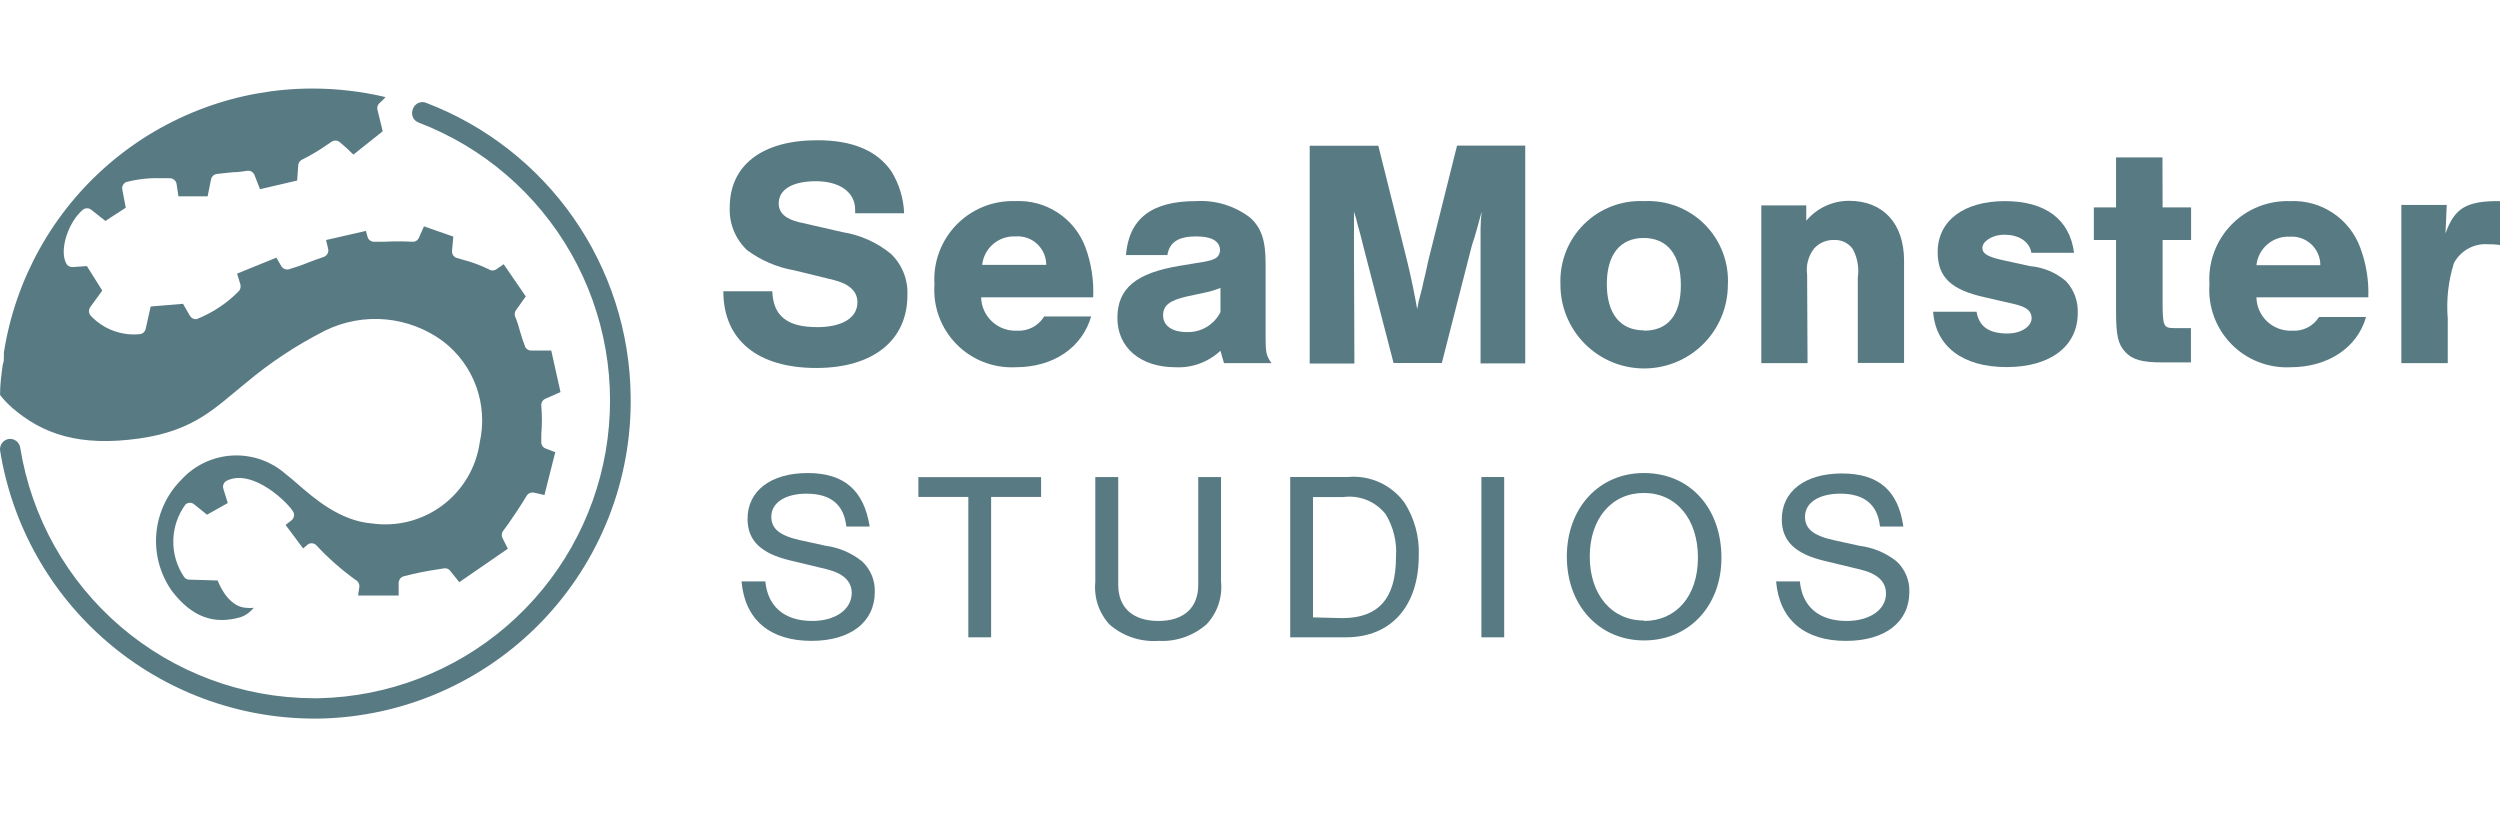 <svg xmlns="http://www.w3.org/2000/svg" xmlns:xlink="http://www.w3.org/1999/xlink" fill="none" height="46" viewBox="0 0 141 46" width="141"><clipPath id="a"><path d="m0 5h141v35.529h-141z"></path></clipPath><g clip-path="url(#a)" fill="#587a83"><path d="m46.079 18.449c-1.678 0-2.473-.626-2.521-2.023h-2.762c0 2.746 1.927 4.328 5.243 4.328 3.212 0 5.139-1.566 5.139-4.103.02-.435-.053-.87-.215-1.274-.162-.405-.409-.769-.725-1.07-.78-.635-1.713-1.053-2.706-1.212l-2.489-.57c-.755-.185-1.124-.53-1.124-1.052 0-.803.803-1.252 2.104-1.252s2.208.594 2.208 1.606v.201h2.762c-.03-.839-.28-1.655-.723-2.369-.803-1.164-2.184-1.75-4.175-1.75-3.115 0-4.938 1.413-4.938 3.79-.019.448.058.895.227 1.311.169.416.426.79.752 1.098.787.583 1.7.974 2.666 1.14l2.232.546c.883.225 1.325.65 1.325 1.252 0 .891-.867 1.405-2.28 1.405z"></path><path d="m57.272 20.713c2.144 0 3.75-1.1 4.271-2.866h-2.65c-.16.263-.389.477-.662.619s-.58.205-.887.184c-.256.011-.511-.03-.751-.119-.24-.089-.46-.225-.647-.4-.187-.175-.337-.385-.442-.619-.105-.234-.162-.486-.168-.742h6.319c.044-.965-.106-1.929-.442-2.834-.3-.796-.845-1.476-1.556-1.942-.711-.466-1.552-.694-2.402-.651-.616-.02-1.229.088-1.8.319s-1.088.579-1.516 1.021-.76.97-.973 1.548c-.213.578-.302 1.194-.263 1.809-.044.616.043 1.234.256 1.814.213.58.546 1.108.978 1.55.432.442.952.787 1.527 1.012.575.226 1.191.327 1.808.297zm0-7.379c.221-.018.444.011.654.083s.403.188.566.339c.163.151.293.334.382.538s.134.424.133.646h-3.613c.048-.45.264-.865.605-1.163.341-.298.781-.456 1.234-.443z"></path><path d="m67.967 14.755-1.413.233c-2.489.409-3.533 1.277-3.533 2.947 0 1.67 1.301 2.778 3.276 2.778.464.023.927-.048 1.363-.208s.835-.406 1.174-.724c.096.329.096.385.201.699h2.674c-.297-.442-.329-.57-.329-1.534v-4.087c0-1.309-.241-2.023-.883-2.593-.874-.663-1.956-.99-3.051-.923-2.505 0-3.774.996-3.942 3.043h2.337c.112-.723.626-1.052 1.606-1.052s1.365.313 1.365.803c-.048.377-.249.498-.843.618zm.867 1.485v1.365c-.177.351-.451.644-.79.843-.339.199-.728.297-1.121.281-.803 0-1.325-.353-1.325-.94 0-.586.402-.851 1.341-1.068l.939-.201c.327-.063.647-.157.955-.281z"></path><path d="m76.365 14.073v-1.18c0-.201 0-.514 0-.956.088.264.163.532.225.803.072.257.185.642.313 1.196l1.694 6.536h2.722l1.678-6.56s.072-.257.185-.586c.056-.169.185-.666.385-1.397-.038.32-.059.641-.064.964v1.18 6.423h2.521v-12.285h-3.846l-1.606 6.423s-.088.425-.177.803c-.088.377-.152.602-.185.803l-.209.803c-.016.13-.04.259-.072.385-.144-.803-.345-1.823-.586-2.786l-1.606-6.423h-3.87v12.285h2.521z"></path><path d="m92.721 11.343c-.624-.029-1.247.071-1.83.296-.583.224-1.113.568-1.556 1.008-.443.44-.79.968-1.018 1.549-.228.582-.333 1.204-.308 1.828-.01 1.252.479 2.457 1.357 3.349.879.892 2.076 1.399 3.328 1.408s2.457-.479 3.349-1.357c.892-.879 1.399-2.076 1.408-3.328.037-.632-.06-1.264-.284-1.856-.224-.592-.571-1.13-1.017-1.578s-.983-.798-1.573-1.025c-.591-.227-1.223-.327-1.855-.293zm0 7.29c-1.341 0-2.096-.939-2.096-2.61 0-1.67.755-2.601 2.079-2.601s2.096.939 2.096 2.658c0 1.718-.755 2.569-2.063 2.569z"></path><path d="m101.922 15.486c-.037-.259-.021-.522.047-.775s.185-.489.347-.695c.14-.156.312-.28.505-.363.192-.083.401-.124.611-.119.206-.011.413.03.6.12.186.09.347.226.467.394.263.492.361 1.054.281 1.606v4.817h2.61v-5.757c0-2.104-1.172-3.388-3.107-3.388-.46 0-.913.101-1.329.295-.416.194-.785.477-1.08.829v-.867h-2.537v8.896h2.609z"></path><path d="m114.504 15.012-1.606-.353c-.803-.185-1.092-.353-1.092-.682s.498-.739 1.253-.739c.754 0 1.405.353 1.509 1.02h2.409c-.241-1.879-1.606-2.915-3.902-2.915-2.297 0-3.79 1.092-3.79 2.874 0 1.421.755 2.136 2.706 2.561l1.605.369c.699.161.988.385.988.803s-.53.859-1.357.859c-1.052 0-1.606-.385-1.75-1.228h-2.449c.144 1.967 1.678 3.123 4.143 3.123s4.015-1.172 4.015-3.051c.013-.327-.038-.654-.151-.961s-.285-.589-.508-.83c-.569-.488-1.276-.786-2.023-.851z"></path><path d="m121.963 8.878h-2.618v2.818h-1.252v1.839h1.252v4.015c0 1.381.113 1.855.514 2.296.402.442.956.594 2.104.594h1.606v-1.935h-.94c-.61 0-.658-.104-.658-1.509v-3.461h1.606v-1.839h-1.606z"></path><path d="m133.115 13.96c-.296-.8-.839-1.486-1.551-1.956-.711-.471-1.555-.702-2.407-.661-.615-.02-1.228.088-1.799.319-.571.231-1.087.579-1.515 1.021-.428.443-.759.97-.971 1.548s-.3 1.194-.259 1.809c-.044.616.043 1.234.256 1.814.212.58.545 1.108.977 1.55s.952.787 1.527 1.012 1.191.327 1.808.297c2.112 0 3.774-1.1 4.264-2.834h-2.65c-.16.255-.387.462-.656.598-.268.136-.569.196-.87.173-.256.012-.511-.028-.752-.116-.24-.089-.461-.225-.648-.4-.187-.175-.337-.386-.441-.62-.104-.234-.161-.487-.166-.743h6.311c.035-.958-.12-1.913-.458-2.81zm-5.853.996c.049-.457.271-.878.62-1.177s.8-.452 1.259-.429c.221-.017.443.013.652.086.208.073.4.189.562.34s.291.334.38.537c.088.203.133.422.132.644z"></path><path d="m137.925 13.166.072-1.606h-2.561v8.92h2.617v-2.505c-.087-1.056.03-2.119.346-3.131.183-.347.464-.633.808-.823.343-.19.735-.275 1.127-.245.222-.004.445.009.666.04v-2.473c-1.895-.016-2.561.385-3.075 1.823z"></path><path d="m45.806 35.021c-1.558 0-2.505-.803-2.642-2.232h-1.341c.185 2.168 1.606 3.356 3.942 3.356 2.192 0 3.573-1.052 3.573-2.762.011-.325-.049-.648-.175-.947-.126-.299-.316-.568-.555-.787-.589-.468-1.294-.768-2.039-.867l-1.461-.321c-1.148-.257-1.606-.65-1.606-1.317 0-.803.803-1.301 1.983-1.301 1.365 0 2.112.61 2.248 1.855h1.317c-.321-2.031-1.429-3.019-3.501-3.019s-3.388 1.004-3.388 2.585c0 1.22.747 1.951 2.409 2.345l2.039.49c.948.233 1.429.674 1.429 1.357-.016.931-.931 1.566-2.232 1.566z"></path><path d="m54.614 35.944h1.285v-7.917h2.818v-1.116h-6.921v1.116h2.818z"></path><path d="m65.333 36.145c.999.057 1.981-.283 2.73-.947.298-.321.524-.702.662-1.117.139-.415.186-.856.141-1.291v-5.885h-1.285v6.086c0 1.277-.803 2.031-2.248 2.031-1.445 0-2.264-.755-2.264-2.031v-6.086h-1.293v5.91c-.044.435.005.875.143 1.29.138.415.363.796.659 1.118.76.66 1.75.992 2.754.923z"></path><path d="m80.019 31.336c.043-1.052-.237-2.091-.803-2.979-.362-.501-.849-.899-1.413-1.154-.563-.255-1.183-.358-1.799-.3h-3.236v9.041h3.155c2.537 0 4.095-1.758 4.095-4.609zm-5.966 3.485v-6.785h1.694c.451-.064.912-.008 1.335.163.423.171.793.45 1.074.809.437.724.639 1.565.578 2.409 0 2.337-.988 3.445-3.035 3.445z"></path><path d="m84.836 26.904h-1.285v9.041h1.285z"></path><path d="m92.713 26.679c-2.529 0-4.344 1.967-4.344 4.713 0 2.746 1.815 4.729 4.36 4.729 2.545 0 4.36-1.959 4.36-4.657 0-2.81-1.774-4.785-4.376-4.785zm0 8.318c-1.815 0-3.051-1.461-3.051-3.605 0-2.144 1.236-3.589 3.051-3.589 1.815 0 3.051 1.453 3.051 3.645 0 2.192-1.244 3.573-3.035 3.573z"></path><path d="m104.869 30.782-1.462-.321c-1.156-.257-1.605-.65-1.605-1.317 0-.803.803-1.301 1.983-1.301 1.365 0 2.112.61 2.248 1.855h1.317c-.289-2.031-1.397-2.995-3.469-2.995-2.071 0-3.388 1.004-3.388 2.585 0 1.22.747 1.951 2.409 2.345l2.031.49c.956.233 1.437.674 1.437 1.357 0 .907-.915 1.542-2.216 1.542-1.557 0-2.513-.803-2.641-2.232h-1.341c.184 2.168 1.606 3.356 3.942 3.356 2.192 0 3.573-1.052 3.573-2.762.011-.325-.049-.648-.175-.947s-.316-.568-.556-.787c-.603-.475-1.325-.775-2.087-.867z"></path><path d="m17.664 40.529h.321c4.746-.084 9.264-2.05 12.562-5.465 3.297-3.415 5.104-7.999 5.022-12.745-.046-3.591-1.169-7.086-3.225-10.031s-4.949-5.204-8.305-6.485c-.068-.03-.142-.045-.217-.045s-.148.015-.217.045c-.069.029-.132.071-.185.125-.052.054-.093.118-.12.188-.037.076-.057.159-.06.243s.012.168.044.247c.03.07.074.133.13.185.055.052.12.093.191.12 3.637 1.388 6.679 3.998 8.604 7.381s2.615 7.331 1.951 11.167c-.664 3.836-2.64 7.322-5.591 9.862-2.951 2.54-6.692 3.975-10.585 4.06h-.321c-3.983-.016-7.831-1.447-10.858-4.036s-5.035-6.17-5.666-10.103c-.024-.151-.106-.286-.23-.377-.123-.09-.278-.128-.429-.105-.149.028-.281.111-.369.234-.088.123-.126.275-.105.424.675 4.202 2.821 8.028 6.055 10.796 3.234 2.768 7.345 4.297 11.601 4.315z"></path><path d="m.65 22.969c1.75 1.526 3.854 2.24 7.226 1.758 3.123-.442 4.32-1.79 5.974-3.115 1.374-1.158 2.877-2.152 4.48-2.963 1.061-.522 2.245-.742 3.422-.634 1.177.108 2.302.538 3.25 1.244.85.654 1.495 1.537 1.859 2.546s.432 2.101.196 3.147c-.099.7-.336 1.374-.696 1.983-.36.609-.837 1.141-1.403 1.565s-1.21.733-1.896.908c-.685.175-1.399.213-2.099.112-1.79-.144-3.252-1.413-4.215-2.256-.257-.217-.474-.409-.658-.546-.824-.718-1.896-1.086-2.988-1.026s-2.117.543-2.857 1.347c-.82.814-1.326 1.891-1.427 3.042-.101 1.151.208 2.3.873 3.245 1.124 1.469 2.369 1.935 3.918 1.469.276-.104.517-.282.699-.514-.141.016-.284.016-.426 0-.883-.048-1.421-1.052-1.606-1.542l-1.606-.048c-.057-0-.113-.014-.163-.041-.05-.026-.093-.065-.126-.112-.41-.606-.622-1.325-.607-2.056.014-.732.255-1.441.688-2.031.069-.06.157-.094.249-.094s.18.033.249.094l.715.578 1.172-.658-.249-.803c-.029-.087-.025-.181.011-.265.035-.084.1-.153.182-.193 1.477-.715 3.493 1.285 3.75 1.758.042.08.054.172.035.26-.019.088-.068.167-.139.222l-.329.257.988 1.325.217-.185c.069-.069.163-.108.261-.108.098 0 .192.039.261.108.67.722 1.409 1.375 2.208 1.951.073.037.134.095.174.166.04.071.058.153.051.235l-.072.49h2.288v-.699c-.001-.081.022-.16.066-.227s.108-.12.183-.15c.66-.176 1.331-.313 2.007-.409l.297-.048c.066-.012.134-.006.196.018.062.024.117.065.157.118l.514.642 2.738-1.887-.305-.61c-.032-.066-.044-.139-.035-.212s.037-.141.084-.198c.265-.321 1.116-1.606 1.317-1.967.042-.067.104-.12.177-.152.073-.032.154-.04.232-.025l.594.137.61-2.417-.546-.209c-.074-.028-.138-.078-.182-.145-.043-.067-.064-.145-.059-.225 0-.129 0-.281 0-.434.045-.534.045-1.071 0-1.606-.009-.081.008-.163.048-.233s.102-.127.176-.16l.859-.377-.522-2.345h-1.124c-.075.004-.149-.016-.212-.056s-.113-.099-.141-.169c-.113-.295-.212-.595-.297-.899-.062-.246-.14-.487-.233-.723-.037-.06-.056-.13-.056-.201s.019-.14.056-.201l.57-.803-1.244-1.815-.409.281c-.064.046-.142.071-.221.071-.079 0-.157-.025-.221-.071-.486-.236-.994-.421-1.518-.554l-.297-.088c-.08-.028-.147-.083-.192-.154s-.065-.156-.057-.24l.072-.803-1.654-.578-.289.65c-.032.071-.086.131-.153.17-.068.039-.146.055-.224.047-.521-.027-1.044-.027-1.566 0h-.586c-.085.001-.168-.028-.235-.08-.067-.052-.114-.126-.134-.209l-.088-.321-2.248.514.12.506c.021.093.006.191-.042.274-.048.083-.124.145-.215.175-.257.08-.546.193-.843.305-.367.152-.742.283-1.124.393-.079.018-.162.011-.237-.02-.075-.032-.138-.086-.18-.156l-.281-.482-2.216.899.185.61c.016.06.018.123.007.184-.011.061-.035.119-.071.17-.679.702-1.5 1.249-2.409 1.606-.073.007-.146-.006-.211-.039s-.12-.083-.158-.146l-.393-.682-1.823.152c-.104.442-.249 1.108-.281 1.253-.015.078-.053.15-.111.205s-.131.09-.21.101c-.504.052-1.013-.011-1.489-.185s-.906-.454-1.257-.819c-.071-.063-.117-.15-.129-.245-.012-.095.011-.19.064-.269l.682-.939-.867-1.381-.803.056c-.07.004-.14-.011-.202-.043-.062-.033-.114-.082-.151-.142-.442-.803.153-2.409.931-3.051.066-.052.148-.08.233-.08.084 0 .166.028.233.08l.803.634 1.148-.747-.193-1.012c-.021-.086-.01-.177.03-.256.04-.079.106-.142.187-.177.647-.168 1.315-.241 1.983-.217h.458c.095-.005.188.025.262.084.074.059.124.144.139.237l.104.699h1.646l.201-.988c.02-.071.06-.135.116-.183.056-.049.124-.08.198-.09l.907-.096c.305 0 .626-.056.803-.08.086-.015.174-.001.25.042s.135.11.167.191l.313.803 2.096-.49.056-.803c-.004-.075.013-.15.05-.215s.092-.119.158-.154c.503-.249.986-.536 1.445-.859l.241-.161c.062-.041.135-.063.209-.063s.147.022.209.063c.28.229.548.473.803.731l1.654-1.317-.289-1.18c-.024-.076-.025-.157-.002-.233.023-.076.068-.143.13-.193.115-.099.223-.206.321-.321-1.352-.32-2.737-.482-4.127-.482-4.198.001-8.258 1.501-11.448 4.23-3.19 2.729-5.3 6.508-5.951 10.656v.225c0 .152 0 .305-.064.458-.08.562-.153 1.132-.153 1.71.192.253.41.484.65.691z"></path></g></svg>